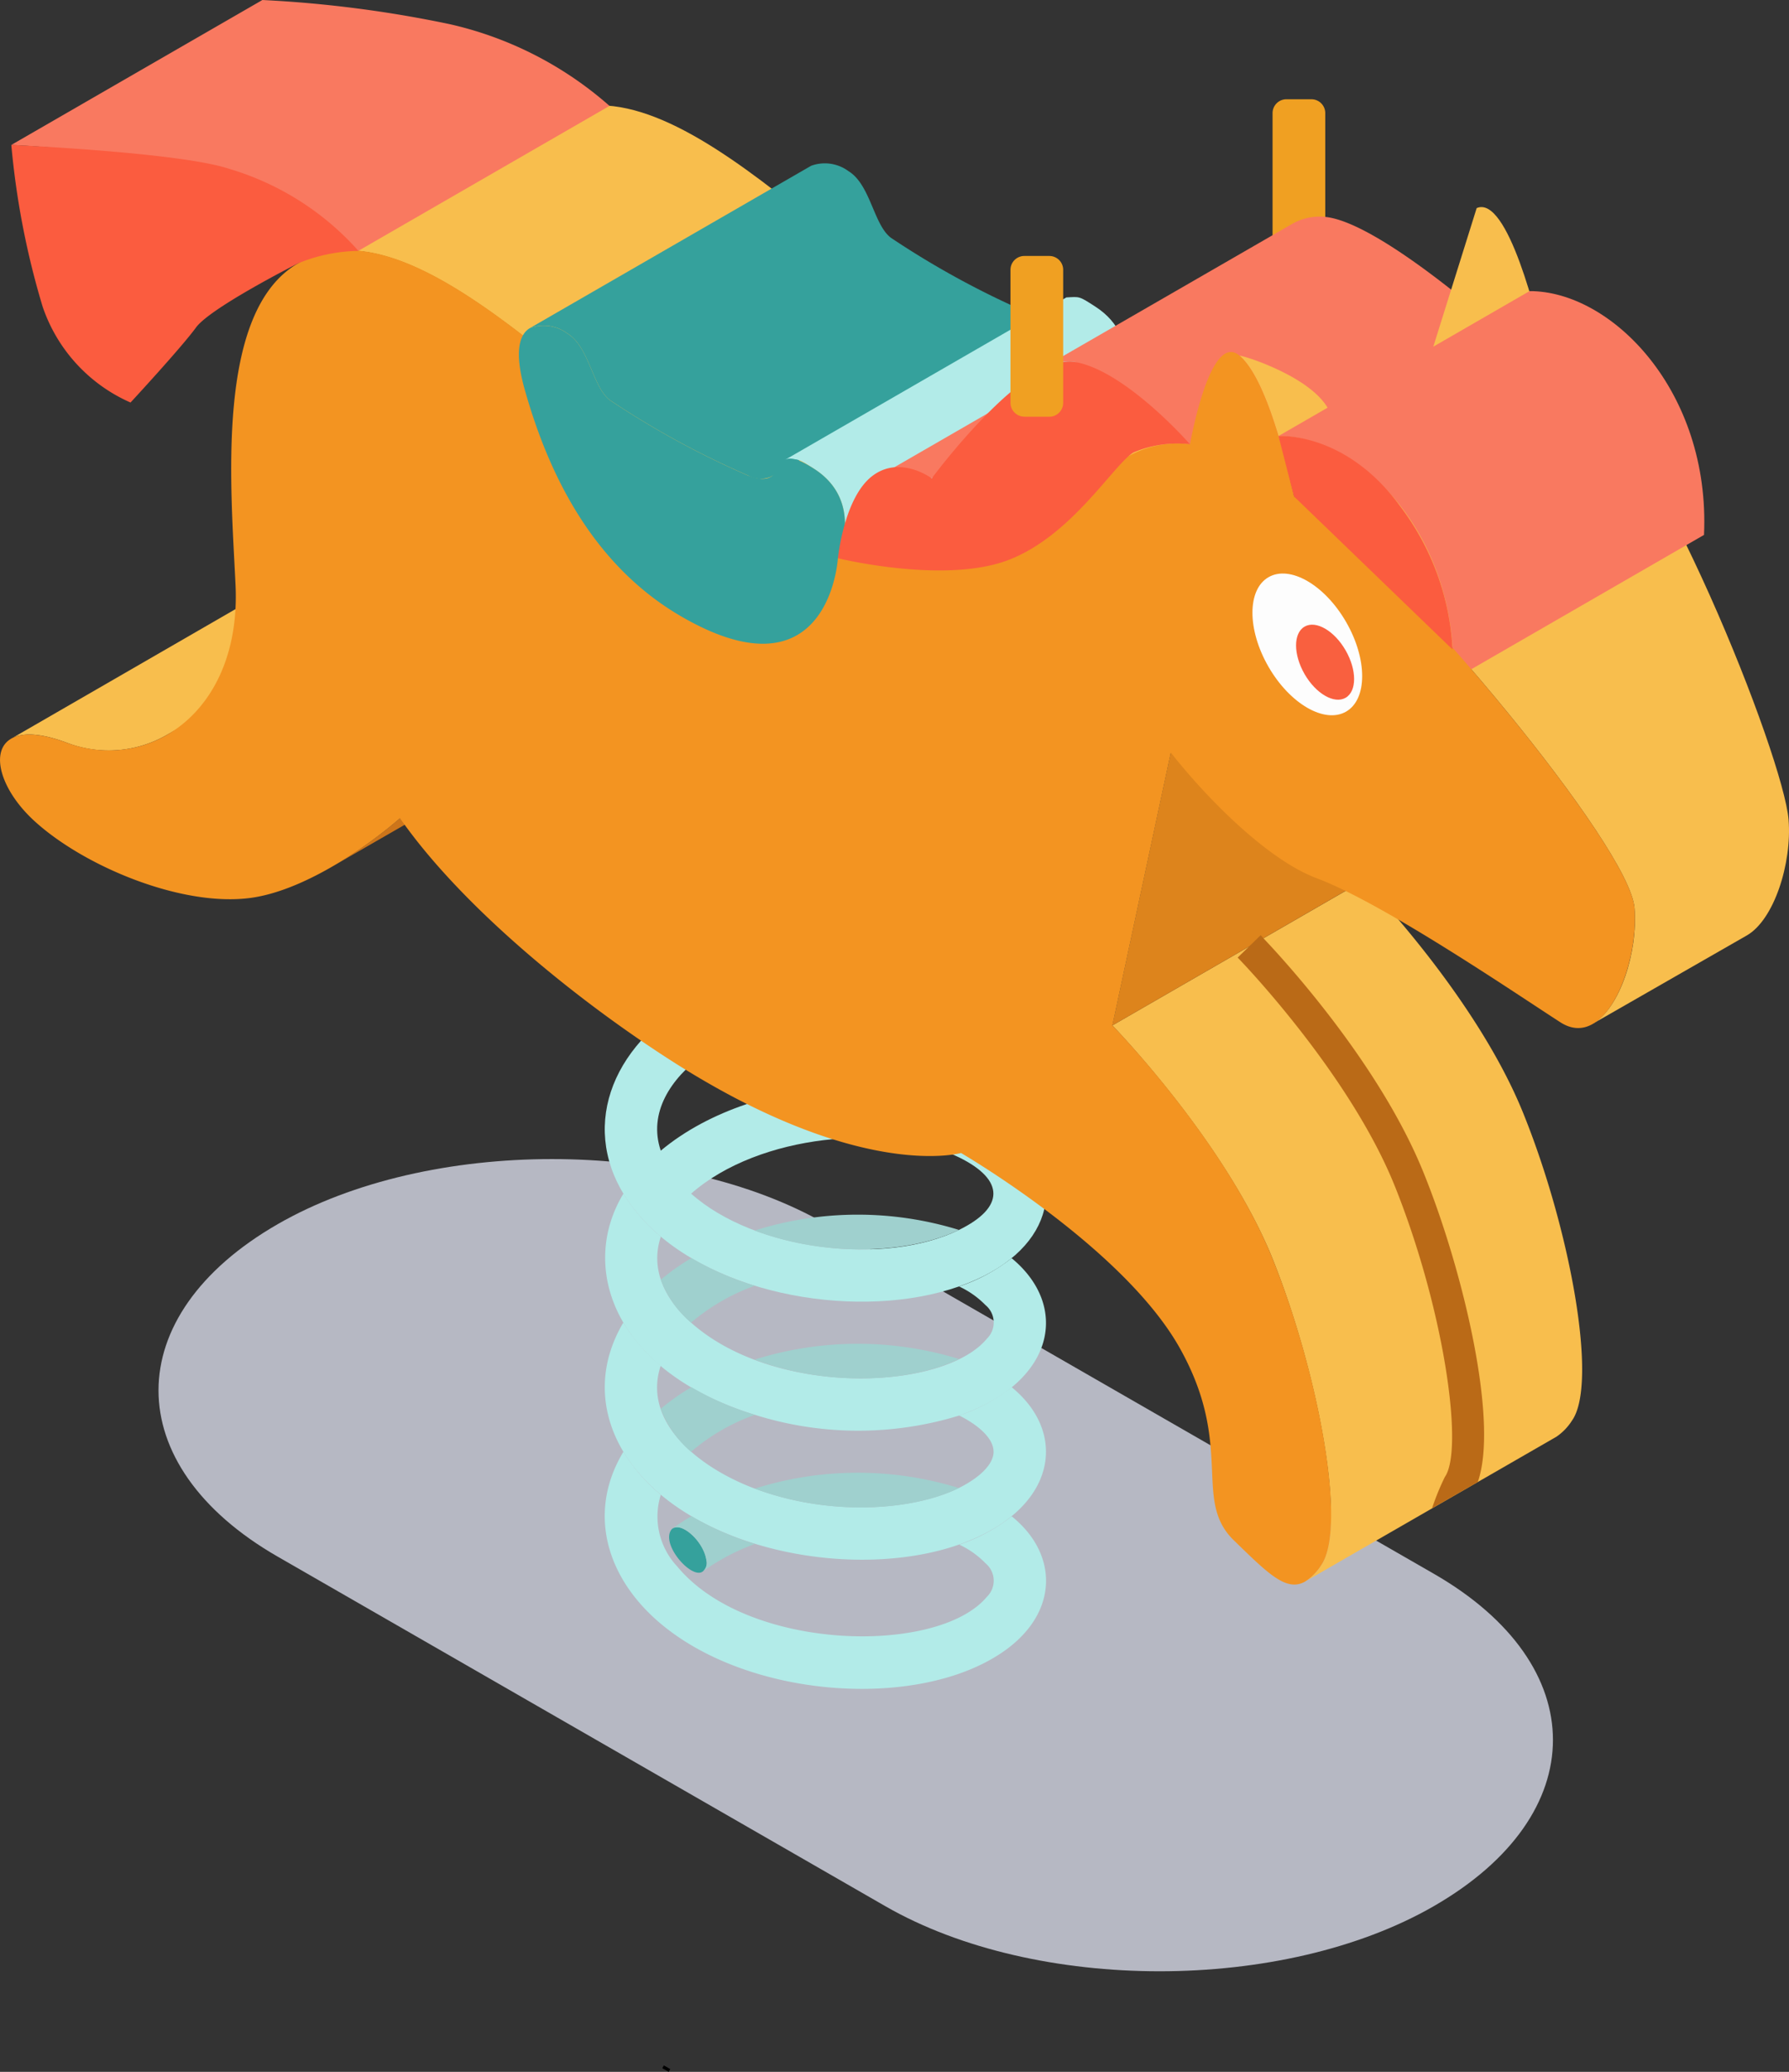 <svg xmlns="http://www.w3.org/2000/svg" xmlns:xlink="http://www.w3.org/1999/xlink" width="101.763" height="117.873" viewBox="0 0 101.763 117.873">
  <rect x="0" y="0" width="101.763" height="117.873" fill="#333333" stroke="none"/>
  <defs>
    <clipPath id="clip-path">
      <rect id="長方形_330" data-name="長方形 330" width="101.763" height="117.873" fill="none"/>
    </clipPath>
    <clipPath id="clip-path-3">
      <rect id="長方形_328" data-name="長方形 328" width="79.318" height="46.207" fill="none"/>
    </clipPath>
  </defs>
  <g id="img-deco04" transform="translate(0)">
    <g id="グループ_635" data-name="グループ 635" transform="translate(0)" clip-path="url(#clip-path)">
      <g id="グループ_634" data-name="グループ 634" transform="translate(0 0)">
        <g id="グループ_633" data-name="グループ 633" clip-path="url(#clip-path)">
          <g id="グループ_632" data-name="グループ 632" transform="translate(9.017 65.944)" style="mix-blend-mode: multiply;isolation: isolate">
            <g id="グループ_631" data-name="グループ 631">
              <g id="グループ_630" data-name="グループ 630" clip-path="url(#clip-path-3)">
                <path id="パス_12950" data-name="パス 12950" d="M78.82,88.453c-8.578,4.936-22.615,4.936-31.192,0L13.064,68.566c-9.042-5.2-9.042-13.715,0-18.918,8.578-4.936,22.615-4.936,31.192,0L78.82,69.536c9.042,5.2,9.042,13.714,0,18.916" transform="translate(-6.283 -45.947)" fill="#b6b8c3"/>
              </g>
            </g>
          </g>
          <path id="パス_12951" data-name="パス 12951" d="M32.5,61.873c-3.189-1.2-6.413-3.779-5.349-7a9.827,9.827,0,0,1-2.128-2.446c-2.022,3.42-1.042,7.132,2.126,9.788,5.167,4.333,15.015,4.936,19.71,1.424,2.883-2.157,2.911-5.369.251-7.539a9.771,9.771,0,0,1-2.984,1.613c.917.452,2.189,1.345,1.922,2.332-.21.778-1.214,1.437-1.94,1.793-2.7,1.32-7.436,1.6-11.607.032" transform="translate(10.433 22.819)" fill="#b2ebe8"/>
          <path id="パス_12952" data-name="パス 12952" d="M44.125,59.943c5.448-1.9,6.3-6.219,2.981-8.953A9.935,9.935,0,0,1,44.119,52.6a5.061,5.061,0,0,1,1.5,1.059,1.283,1.283,0,0,1,.083,1.907c-2.457,2.978-12.054,3.345-16.825-.906-1.475-1.313-2.349-3.027-1.724-4.9a9.875,9.875,0,0,1-2.127-2.444C22.456,51.549,24.533,57.449,32.5,59.9a19.551,19.551,0,0,0,11.625.042" transform="translate(10.438 20.592)" fill="#b2ebe8"/>
          <path id="パス_12953" data-name="パス 12953" d="M25.03,57.548c-1.972,3.272-1.1,6.87,1.8,9.5,5.009,4.545,14.926,5.26,19.8,1.88,3.178-2.2,3.159-5.559.487-7.706a9.974,9.974,0,0,1-2.981,1.612,5.031,5.031,0,0,1,1.5,1.068,1.28,1.28,0,0,1,.063,1.906c-2.771,3.32-13.6,3.12-17.606-1.732a4.151,4.151,0,0,1-.936-4.082,9.791,9.791,0,0,1-2.124-2.444" transform="translate(10.431 25.046)" fill="#b2ebe8"/>
          <path id="パス_12954" data-name="パス 12954" d="M44.124,55.747c5.365-1.876,6.246-6.07,3.212-8.763-4.3-3.819-14.651-3.579-20.182,1.039-.729-2.156.573-4.119,2.42-5.455.748-.749-1.01-2.942-1.748-2.408-4.353,3.142-5.213,8.036-1.6,11.879,4.04,4.291,12.339,5.653,17.894,3.709M28.881,50.468c3.872-3.4,11.229-4.039,15.252-2.058,2.634,1.3,2.55,2.869-.016,4.122-4.225,2.064-11.594,1.184-15.236-2.064" transform="translate(10.432 17.442)" fill="#b2ebe8"/>
          <path id="パス_12955" data-name="パス 12955" d="M26.187,56.22a5.983,5.983,0,0,0,1.727,2.443,11.426,11.426,0,0,1,3.625-2.1,16.952,16.952,0,0,1-3.605-1.572,12.184,12.184,0,0,0-1.747,1.23" transform="translate(11.397 23.932)" fill="#9fd0ce"/>
          <path id="パス_12956" data-name="パス 12956" d="M26.188,51.1a5.9,5.9,0,0,0,1.724,2.444,11.705,11.705,0,0,1,3.625-2.1,16.965,16.965,0,0,1-3.605-1.573A13.516,13.516,0,0,0,26.188,51.1" transform="translate(11.397 21.705)" fill="#9fd0ce"/>
          <path id="パス_12957" data-name="パス 12957" d="M26.559,60.847c-.32.936,1.359,2.728,1.906,2.182a.621.621,0,0,0,.177-.6c-.164-1.23-1.774-2.487-2.082-1.584" transform="translate(11.542 26.348)" fill="#35a19c"/>
          <path id="パス_12958" data-name="パス 12958" d="M26.655,60.813c.541-.4,1.787.752,1.927,1.808a.615.615,0,0,1-.177.6,12.573,12.573,0,0,1,2.931-1.54A17.26,17.26,0,0,1,27.731,60.1a11.438,11.438,0,0,0-1.076.708" transform="translate(11.601 26.159)" fill="#9fd0ce"/>
          <path id="パス_12959" data-name="パス 12959" d="M29.917,59.283c4.228,1.586,8.956,1.269,11.607-.032a19.427,19.427,0,0,0-11.607.032" transform="translate(13.02 25.409)" fill="#9fd0ce"/>
          <path id="パス_12960" data-name="パス 12960" d="M29.912,54.168c4.119,1.56,8.888,1.3,11.617-.033a19.563,19.563,0,0,0-11.617.033" transform="translate(13.018 23.183)" fill="#9fd0ce"/>
          <path id="パス_12961" data-name="パス 12961" d="M29.912,49.052c4.143,1.569,8.9,1.29,11.618-.034a19.5,19.5,0,0,0-11.618.034" transform="translate(13.018 20.956)" fill="#9fd0ce"/>
          <path id="パス_12962" data-name="パス 12962" d="M26.611,82.24l.09-.158-.362-.208-.09.158Z" transform="translate(11.424 35.633)"/>
          <path id="パス_12963" data-name="パス 12963" d="M51.224,13.08h1.421a.788.788,0,0,0,.788-.788V4.723a.788.788,0,0,0-.788-.788H51.224a.788.788,0,0,0-.788.788v7.569a.788.788,0,0,0,.788.788" transform="translate(21.951 1.712)" fill="#f0a022"/>
          <path id="パス_12964" data-name="パス 12964" d="M17.029,34.935a26.11,26.11,0,0,1-3.874,2.76c13.5-7.8,15.518-8.733,18.156-11.005Z" transform="translate(5.725 11.616)" fill="#cd751a"/>
          <path id="パス_12965" data-name="パス 12965" d="M.442,31.852c.85-.491,2.229-.116,3.15.227a6.638,6.638,0,0,0,5.7-.435L23.572,23.4a6.638,6.638,0,0,1-5.7.435,4.254,4.254,0,0,0-3-.3c-.182.08.355-.215-14.434,8.323" transform="translate(0.192 10.171)" fill="#f8be4d"/>
          <path id="パス_12966" data-name="パス 12966" d="M53.214,56.459c2.618,6.565,4.22,15.289,2.747,17.4a2.912,2.912,0,0,1-.907.926l14.292-8.237a3.146,3.146,0,0,0,.891-.927c1.491-2.128-.109-10.839-2.746-17.4-2.619-6.563-8.8-12.983-9.127-13.31L44.087,43.148c.327.346,6.49,6.764,9.127,13.31" transform="translate(19.187 15.192)" fill="#f8be4d"/>
          <path id="パス_12967" data-name="パス 12967" d="M47.411,32.331,44.087,47.859l14.278-8.242,3.328-15.53Z" transform="translate(19.187 10.482)" fill="#dd841c"/>
          <path id="パス_12968" data-name="パス 12968" d="M51.286,22.18c.439.316.923.673,1.468,1.079C57.6,26.871,70.38,42.049,70.654,45.6c.2,2.489-.828,5.686-2.371,6.578l8.765-5.026c1.543-.891,2.566-4.089,2.37-6.576-.273-3.549-7.533-21.947-12.38-25.558-.547-.406-1.031-.764-1.47-1.079Z" transform="translate(22.321 6.065)" fill="#f8be4d"/>
          <path id="パス_12969" data-name="パス 12969" d="M11.814,13.165C19.033,9,30.083,23.691,39.052,28.083c5.887,2.878,11.123,2.913,14.816.781l14.282-8.245c-3.693,2.131-8.928,2.1-14.816-.782C44.309,15.419,33.364.723,26.1,4.92Z" transform="translate(5.142 1.817)" fill="#f8be4d"/>
          <path id="パス_12970" data-name="パス 12970" d="M21.008,15.851a2.268,2.268,0,0,1,2.127.311c1.256.775,1.429,3.077,2.427,3.8a49.842,49.842,0,0,0,7.843,4.278,1.481,1.481,0,0,0,1.282.08l15.991-9.231a1.481,1.481,0,0,1-1.283-.082,49.608,49.608,0,0,1-7.843-4.278c-1-.725-1.17-3.027-2.427-3.8A2.267,2.267,0,0,0,37,6.619Z" transform="translate(9.143 2.811)" fill="#35a19c"/>
          <path id="パス_12971" data-name="パス 12971" d="M31.123,21.029c.766-.037.7-.092,1.65.525,2.86,1.851,1.343,5.079,1.343,5.079L50.108,17.4s1.516-3.228-1.345-5.079c-.952-.617-.884-.563-1.65-.525Z" transform="translate(13.545 5.125)" fill="#b2ebe8"/>
          <path id="パス_12972" data-name="パス 12972" d="M.449,8.245A68.15,68.15,0,0,1,11.117,9.623a20.594,20.594,0,0,1,9.076,4.647L34.475,6.025A20.594,20.594,0,0,0,25.4,1.378,67.941,67.941,0,0,0,14.731,0Z" transform="translate(0.195 0)" fill="#f97960"/>
          <path id="パス_12973" data-name="パス 12973" d="M34.286,21.9a3.7,3.7,0,0,1,2.671-.367,2.672,2.672,0,0,0,1.952-.316l14.282-8.245a2.672,2.672,0,0,1-1.952.316,3.7,3.7,0,0,0-2.671.367Z" transform="translate(14.922 5.644)" fill="#f97960"/>
          <path id="パス_12974" data-name="パス 12974" d="M41.22,17.278a3.141,3.141,0,0,1,1.975-.425c2.619.288,7.909,6.186,9.55,7.615L67,14.725c-1.64-1.431-6.9-5.828-9.518-6.117a3.141,3.141,0,0,0-1.975.425Z" transform="translate(17.94 3.737)" fill="#f97960"/>
          <path id="パス_12975" data-name="パス 12975" d="M59.966,16.729c.125-.055-4.894,5.847-5.607,3.4-.644-2.206-5.372-3.585-5.223-3.456,1.527,1.328,2.645,6.021,3.087,8l14.282-8.245c-.419-1.87-2.126-8.928-3.891-8.161Z" transform="translate(21.383 3.572)" fill="#f8be4d"/>
          <path id="パス_12976" data-name="パス 12976" d="M50.671,19.785c4.662-.009,10.289,5.691,9.923,13.871l14.282-8.245c.366-8.174-5.25-13.88-9.923-13.871Z" transform="translate(22.053 5.022)" fill="#f97960"/>
          <path id="パス_12977" data-name="パス 12977" d="M16.955,10.665C12.2,13.411,13.146,23.484,13.4,29.019c.311,7.156-4.926,10.655-9.613,8.916-.919-.342-2.3-.718-3.15-.227C-.6,38.421.04,40.637,1.95,42.386c2.839,2.6,8.433,4.923,12.34,4.377,2.866-.4,6.278-2.645,8.463-4.528,3.436,4.926,9.792,10.156,15.284,13.7,10.609,6.842,16.33,5.422,16.63,5.346.464.274,9.306,5.5,12.443,11.1S67.8,81.025,70.2,83.333c1.915,1.857,2.974,2.945,4.044,2.326a3.056,3.056,0,0,0,.907-.926c1.481-2.121-.115-10.834-2.747-17.4s-8.8-12.976-9.127-13.31L66.6,38.5c1.863,2.378,5.386,6.058,8.308,7.153,3.812,1.431,11.413,6.622,13.85,8.191,2.55,1.642,4.474-3.254,4.218-6.5C92.7,43.8,79.923,28.618,75.076,25.007c-.545-.406-1.03-.764-1.468-1.079-.443-1.978-1.56-6.671-3.089-8-1.434-1.244-2.481,3.168-2.829,5.029a5.773,5.773,0,0,0-5.563,2.612c-4.118,5.573-11.618,5.1-17.934,2.012C35.17,21.165,24.223,6.468,16.955,10.665" transform="translate(0 4.317)" fill="#f39421"/>
          <path id="パス_12978" data-name="パス 12978" d="M58,51.366c2.819,7.056,3.928,14.984,2.837,16.529a14.222,14.222,0,0,0-.728,1.783l2.6-1.491c1.217-3.456-.855-12.074-3.037-17.494-2.473-6.219-7.983-12.219-9.165-13.457a1.765,1.765,0,0,0-.145-.164l-1.31,1.273c.273.273,6.4,6.657,8.947,13.02" transform="translate(21.349 16.135)" fill="#ba6a17"/>
          <path id="パス_12979" data-name="パス 12979" d="M21.2,13.051c-.61.353-.911,1.346-.3,3.513,1.213,4.3,3.6,9.834,8.927,12.911,3.2,1.849,5.253,1.806,6.566,1.046,2.137-1.234,2.318-4.375,2.318-4.375s1.517-3.228-1.343-5.079-1.216,1.351-3.77.376a49.843,49.843,0,0,1-7.843-4.278c-1-.726-1.171-3.028-2.427-3.8a2.268,2.268,0,0,0-2.127-.311" transform="translate(8.951 5.611)" fill="#35a19c"/>
          <path id="パス_12980" data-name="パス 12980" d="M50.553,28.042c1.218,2.111,3.193,3.251,4.412,2.548s1.22-2.985,0-5.1-3.193-3.251-4.412-2.548-1.22,2.984,0,5.1" transform="translate(21.604 9.896)" fill="#fdfdfd"/>
          <path id="パス_12981" data-name="パス 12981" d="M51.851,27.572c.644,1.117,1.689,1.719,2.334,1.348s.646-1.579,0-2.7-1.689-1.721-2.334-1.348-.644,1.579,0,2.7" transform="translate(22.356 10.779)" fill="#f9603f"/>
          <path id="パス_12982" data-name="パス 12982" d="M7.23,20.4a9.171,9.171,0,0,1-5-5.455,46.074,46.074,0,0,1-1.781-9.2S9.982,6.161,12.828,7.1a15.888,15.888,0,0,1,7.367,4.672,9.383,9.383,0,0,0-3.436.71S11.776,15,10.952,16.134,7.23,20.4,7.23,20.4" transform="translate(0.195 2.501)" fill="#fb5c3f"/>
          <path id="パス_12983" data-name="パス 12983" d="M38.547,20.979s5.246-7.112,8.135-6.624,6.555,4.683,6.555,4.683a6.4,6.4,0,0,0-3.211.464c-1.137.682-3.523,4.772-7.16,6.137s-9.656-.116-9.656-.116.337-3.407,1.927-4.657,3.41.113,3.41.113" transform="translate(14.453 6.237)" fill="#fb5c3f"/>
          <path id="パス_12984" data-name="パス 12984" d="M40.837,19.292h1.421a.788.788,0,0,0,.788-.788V10.935a.788.788,0,0,0-.788-.788H40.837a.788.788,0,0,0-.788.788V18.5a.788.788,0,0,0,.788.788" transform="translate(17.43 4.416)" fill="#f0a022"/>
          <path id="パス_12985" data-name="パス 12985" d="M51.554,20.723l-.883-3.436s3.763-.283,6.87,3.922a14.693,14.693,0,0,1,3.031,8.221Z" transform="translate(22.053 7.522)" fill="#fb5c3f"/>
        </g>
      </g>
    </g>
  </g>
</svg>
